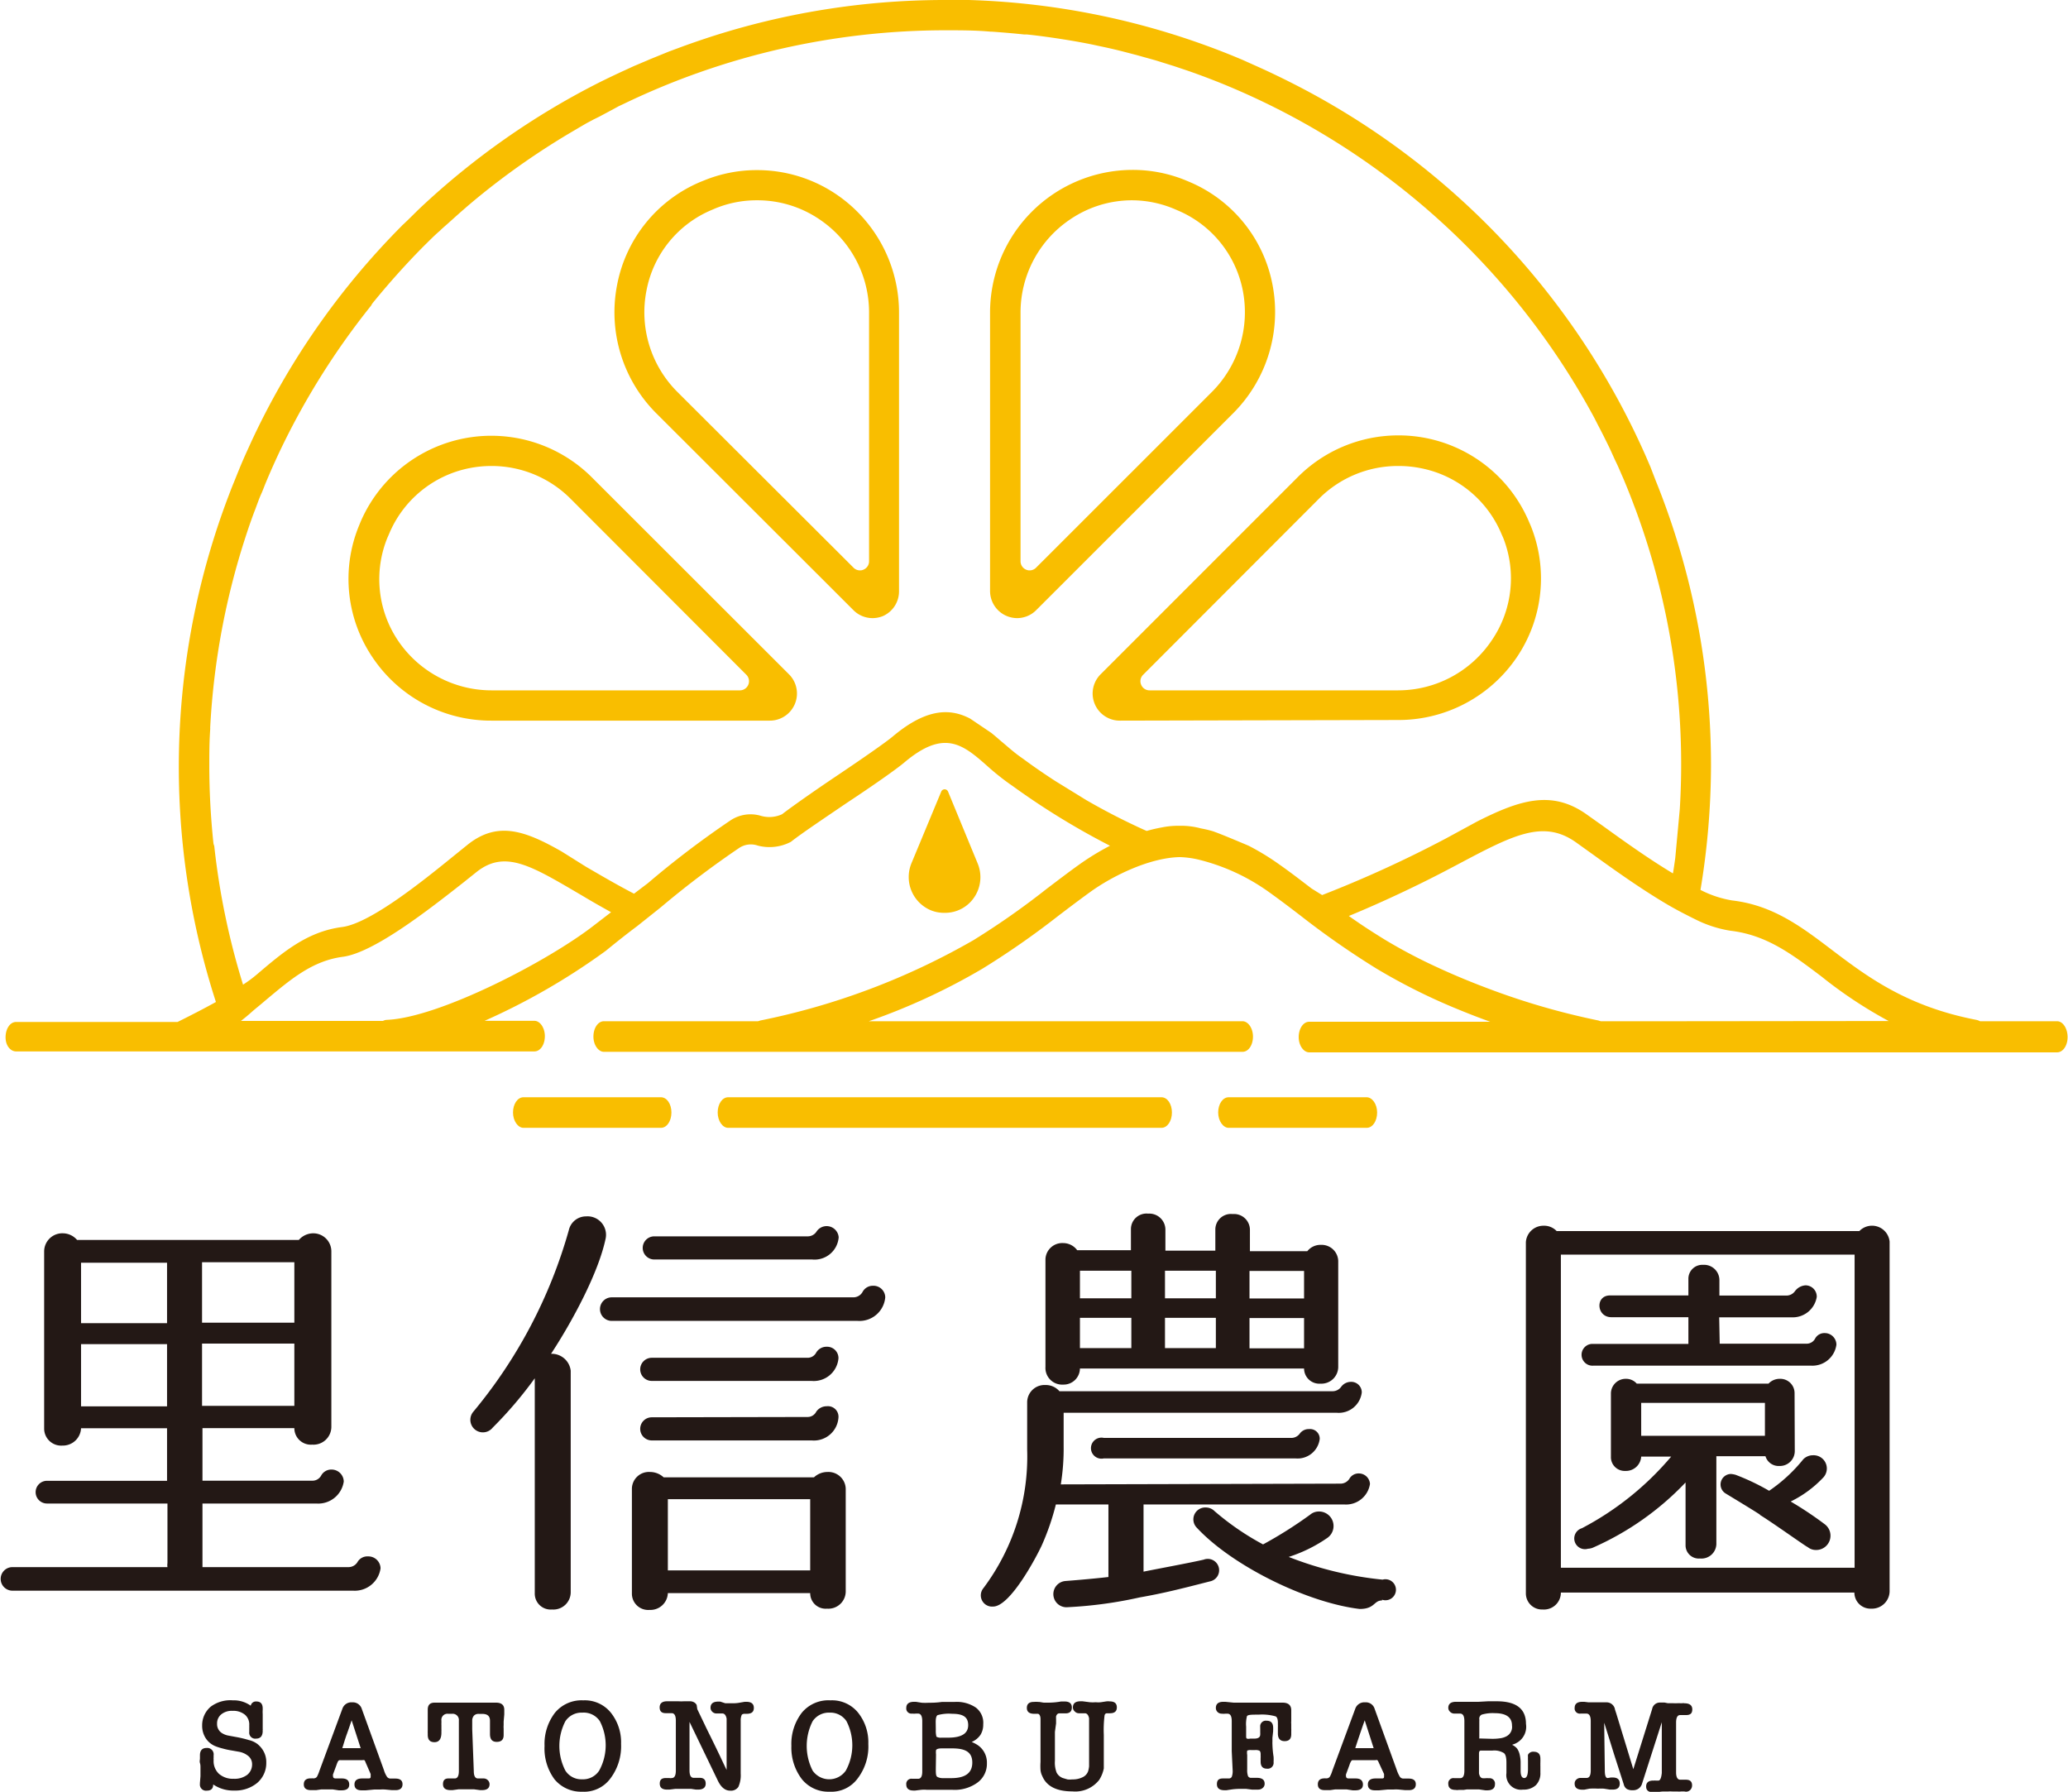 <svg xmlns="http://www.w3.org/2000/svg" width="196.72" height="170.42" viewBox="0 0 196.72 170.42"><defs><style>.a{fill:#f9be00;}.b{fill:#231815;}</style></defs><path class="a" d="M106.53,68.54a2.58,2.58,0,0,1-1.83-4.41l18.72-18.72a13.5,13.5,0,0,1,9.6-4,13.47,13.47,0,0,1,12.45,8.27l.14.32a13.37,13.37,0,0,1-1.3,12.48,13.59,13.59,0,0,1-11.3,6ZM133,44.32a10.61,10.61,0,0,0-7.55,3.13L108.74,64.18a.85.85,0,0,0-.19.94.86.86,0,0,0,.8.54H133a10.73,10.73,0,0,0,8.9-4.75A10.45,10.45,0,0,0,143,51.17l-.16-.36a10.5,10.5,0,0,0-7.68-6.28A10.71,10.71,0,0,0,133,44.32Z"/><path class="a" d="M96.77,58.79a2.61,2.61,0,0,1-1-.2,2.58,2.58,0,0,1-1.59-2.38V29.73a13.57,13.57,0,0,1,13.52-13.57,13.2,13.2,0,0,1,5.11,1l.31.13a13.32,13.32,0,0,1,7.92,9.75,13.63,13.63,0,0,1-3.72,12.25L98.6,58A2.57,2.57,0,0,1,96.77,58.79Zm10.94-39.74a10.45,10.45,0,0,0-5.87,1.79,10.67,10.67,0,0,0-4.76,8.89V53.38a.86.86,0,0,0,.53.8.78.78,0,0,0,.33.07.86.86,0,0,0,.61-.25l16.74-16.73a10.73,10.73,0,0,0,2.93-9.65A10.45,10.45,0,0,0,112,20l-.3-.13A10.43,10.43,0,0,0,107.71,19.05Z"/><path class="a" d="M46.74,68.54a13.56,13.56,0,0,1-11.29-6A13.31,13.31,0,0,1,34.15,50l.13-.32a13.54,13.54,0,0,1,22-4.3L75.05,64.13a2.58,2.58,0,0,1-1.83,4.41Zm0-24.22a10.78,10.78,0,0,0-2.11.21A10.5,10.5,0,0,0,37,50.81l-.15.34a10.46,10.46,0,0,0,1,9.76,10.73,10.73,0,0,0,8.9,4.75H70.4A.87.87,0,0,0,71,64.18L54.29,47.45A10.61,10.61,0,0,0,46.74,44.32Z"/><path class="a" d="M83,58.79A2.57,2.57,0,0,1,81.15,58L62.43,39.31a13.58,13.58,0,0,1-3.72-12.25,13.33,13.33,0,0,1,7.92-9.76l.3-.12a13.2,13.2,0,0,1,5.11-1,13.41,13.41,0,0,1,7.48,2.28,13.57,13.57,0,0,1,6,11.29V56.21A2.57,2.57,0,0,1,84,58.59,2.61,2.61,0,0,1,83,58.79ZM72,19.05a10.34,10.34,0,0,0-4,.79l-.3.13a10.41,10.41,0,0,0-6.2,7.65,10.7,10.7,0,0,0,2.93,9.65L81.2,54a.86.86,0,0,0,.61.25.78.78,0,0,0,.33-.07.86.86,0,0,0,.53-.8V29.73a10.66,10.66,0,0,0-4.75-8.89A10.51,10.51,0,0,0,72,19.05Z"/><path class="a" d="M110.48,104.36H69.27c-.57,0-1,.65-1,1.45s.46,1.46,1,1.46h41.21c.57,0,1-.65,1-1.46S111.05,104.36,110.48,104.36Z"/><path class="a" d="M130,104.36H116.88c-.57,0-1,.65-1,1.45s.47,1.46,1,1.46H130c.58,0,1-.65,1-1.46S130.53,104.36,130,104.36Z"/><path class="a" d="M62.87,104.36H49.8c-.57,0-1,.65-1,1.45s.47,1.46,1,1.46H62.87c.57,0,1-.65,1-1.46S63.44,104.36,62.87,104.36Z"/><path class="a" d="M195.68,97.13h-7.33a1.34,1.34,0,0,0-.3-.12c-6.69-1.28-10.47-4.15-13.81-6.68-2.87-2.18-5.59-4.24-9.48-4.69a10.16,10.16,0,0,1-3-1,73,73,0,0,0,1-11.77,72.25,72.25,0,0,0-5.28-27.21L157,44.41l-.47-1.09a72.72,72.72,0,0,0-33.59-35.4l-.26-.13q-1.23-.62-2.49-1.2c-.68-.31-1.36-.61-2-.9l-.72-.3A72.38,72.38,0,0,0,92.16,0c-.7,0-1.42,0-2.32,0h-.17A72.58,72.58,0,0,0,67.42,3.56l-.3.1c-.87.29-1.74.59-2.59.91l-.87.32-1.89.77-.18.08-1.3.55-.76.35-.33.15c-.73.34-1.45.68-2.25,1.08A72.85,72.85,0,0,0,40,19.75c-.51.48-1,1-1.66,1.61a1.58,1.58,0,0,0-.13.13A72.37,72.37,0,0,0,23.91,42l-.3.66c-.3.65-.59,1.31-.87,2-.2.48-.4,1-.59,1.45l-.19.48-.3.79a72.58,72.58,0,0,0-1.12,47.92c-1.19.66-2.46,1.31-3.65,1.9H1.53c-.58,0-1,.66-1,1.46S1,100,1.53,100h49.3c.58,0,1-.65,1-1.45s-.46-1.46-1-1.46H46.1a63,63,0,0,0,11.53-6.66c1-.82,2-1.61,3-2.36l2.06-1.64.21-.17a89.11,89.11,0,0,1,7.37-5.58,2,2,0,0,1,1.8-.26,4.38,4.38,0,0,0,3.16-.35c1-.79,3.21-2.27,5.33-3.71C83,74.75,85.24,73.18,86,72.54c3.84-3.25,5.61-1.73,8,.39a23.84,23.84,0,0,0,2,1.6l.33.23a71.05,71.05,0,0,0,9.26,5.68,24.21,24.21,0,0,0-2.86,1.74c-1.11.79-2.12,1.57-3.13,2.33a74.31,74.31,0,0,1-7,4.91,67.31,67.31,0,0,1-20.27,7.64l-.22.07H57.45c-.57,0-1,.66-1,1.46s.47,1.45,1,1.45h60.74c.58,0,1-.65,1-1.45s-.46-1.46-1-1.46H82.65a60.23,60.23,0,0,0,10.81-5,78.49,78.49,0,0,0,7.18-5c1-.76,2-1.52,3.08-2.3,2.15-1.55,5.67-3.26,8.52-3.31a8.94,8.94,0,0,1,1.74.23,19.45,19.45,0,0,1,6.71,3.08c1.09.78,2.09,1.54,3.08,2.3a79.91,79.91,0,0,0,7.18,5,56.86,56.86,0,0,0,7.41,3.73c1.11.46,2.25.91,3.4,1.32H124.54c-.57,0-1,.66-1,1.46s.47,1.45,1,1.45h71.14c.57,0,1-.65,1-1.45S196.25,97.13,195.68,97.13ZM56.61,87.93C52.27,91.35,41.8,96.8,36.79,97a.88.88,0,0,0-.36.1H22.92c.35-.27.69-.55,1-.83s.86-.71,1.27-1.07c2.4-2,4.47-3.81,7.43-4.2S40.88,86.45,44,84l1.34-1.07c2.66-2.1,5.12-.63,9.61,2l.51.3c.8.48,1.71,1,2.67,1.53Zm68.16-3.42c-1-.76-2-1.54-3.13-2.33a23.42,23.42,0,0,0-2.86-1.74s-2.86-1.22-3.47-1.4c-.24-.07-.63-.17-1.07-.25a7.17,7.17,0,0,0-1.92-.25h-.23a7.88,7.88,0,0,0-1.54.15h0c-.48.09-1,.2-1.45.34L109,79a62.07,62.07,0,0,1-5.68-2.91l-2.94-1.81c-1.28-.83-2.3-1.55-3-2.07L97,71.94c-.64-.46-1.23-1-1.81-1.48-.3-.26-.6-.52-.9-.76l-2-1.35c-1.9-1-4.16-1-7.37,1.7-.69.58-3,2.18-5.31,3.73s-4.36,3-5.21,3.66a2.89,2.89,0,0,1-2,.16,3.43,3.43,0,0,0-2.93.44A87.59,87.59,0,0,0,61.63,84l-1.32,1c-1.57-.82-3-1.65-4.27-2.39l-.31-.18L53.45,81l0,0c-3.5-2-6.1-2.92-8.93-.69l-1.35,1.09c-2.76,2.24-7.89,6.41-10.62,6.77-3.35.43-5.67,2.43-8.14,4.53a12.05,12.05,0,0,1-1.29.95,69.89,69.89,0,0,1-2.74-13.2.9.9,0,0,1-.08-.28,70.69,70.69,0,0,1-.39-7.37c0-1.08,0-2.22.09-3.49a1.12,1.12,0,0,1,0-.21A70.37,70.37,0,0,1,23.38,51l.19-.58c.23-.68.47-1.36.72-2,.18-.48.36-1,.55-1.42s.29-.72.44-1.08q.45-1.08.93-2.13l.09-.2a70.68,70.68,0,0,1,9-14.52,2.53,2.53,0,0,1,.13-.22c1.58-1.94,3.23-3.78,4.9-5.46.56-.55,1-1,1.49-1.42l.24-.23.69-.61.4-.36c.7-.63,1.41-1.25,2.16-1.87a71.05,71.05,0,0,1,9.48-6.59l.37-.22.6-.35.69-.37L57,11.1c.62-.33,1.24-.66,1.86-1l.47-.22a70.5,70.5,0,0,1,30.61-7c1.42,0,2.86,0,4.28.13h.12c1,.07,2.07.16,3.1.27l.25,0c1,.1,2,.24,3,.39l.44.07q1.35.21,2.7.48l.74.16q1.17.24,2.34.54l1.19.31,1.83.51,1.76.55,1.19.4c.82.28,1.63.58,2.43.89l.46.18a70.41,70.41,0,0,1,35.9,32l.32.63c.37.7.73,1.42,1.08,2.14.23.48.45,1,.67,1.45s.44,1,.65,1.46c.37.88.73,1.77,1.06,2.67l.14.36a69.84,69.84,0,0,1,4.2,28.5l-.43,4.64c-.07.49-.14,1-.22,1.46-2.45-1.47-4.95-3.28-6.67-4.52l-1.58-1.12c-3.29-2.31-6.32-1.35-10.39.71l0,0-2.65,1.44-.37.2a112.11,112.11,0,0,1-11.71,5.35Zm35.35,12.62h-7.85l-.22-.07a68.65,68.65,0,0,1-10.38-3c-1.71-.64-3.38-1.33-4.95-2.06a50.33,50.33,0,0,1-4.94-2.6c-1.29-.79-2.43-1.54-3.47-2.28,3.52-1.45,7.11-3.18,9.78-4.6l.59-.31c5.22-2.77,8.1-4.29,11.2-2.12l1.55,1.11c1.93,1.39,4.57,3.29,7.15,4.81.92.54,1.82,1,2.69,1.43a11.37,11.37,0,0,0,3.32,1.08c3.46.4,5.86,2.23,8.66,4.34a42.17,42.17,0,0,0,6.41,4.25Z"/><path class="a" d="M89.92,86.82a3.33,3.33,0,0,0,2.77-1.5,3.41,3.41,0,0,0,.31-3.2l-2.82-6.84a.35.35,0,0,0-.64,0L86.7,82.11a3.43,3.43,0,0,0,1.83,4.46,3.32,3.32,0,0,0,1.28.25Z"/><path class="b" d="M22.15,161.72a2.77,2.77,0,0,1,1.7.51.5.5,0,0,1,.54-.4c.4,0,.6.22.6.67v.11a.09.09,0,0,0,0,0,3,3,0,0,0,0,.42c0,.18,0,.4,0,.63a.11.11,0,0,0,0,0v.17s0,.09,0,.15l0,.46a.18.18,0,0,1,0,.09.22.22,0,0,0,0,.09c0,.49-.21.74-.63.74a.57.57,0,0,1-.65-.64v-.06l0-.33a.86.86,0,0,0,0-.15v-.1a1.21,1.21,0,0,0-.42-1,1.74,1.74,0,0,0-1.17-.36,1.57,1.57,0,0,0-1.08.34,1.1,1.1,0,0,0-.39.89,1,1,0,0,0,.56.94,1.66,1.66,0,0,0,.5.18l.76.14a10.78,10.78,0,0,1,1.21.29,2.16,2.16,0,0,1,.79.36,2.27,2.27,0,0,1,.64.78,2.12,2.12,0,0,1,.22,1,2.48,2.48,0,0,1-.87,1.94,3.27,3.27,0,0,1-2.18.72,3.38,3.38,0,0,1-2-.58c0,.4-.2.59-.61.59a.58.58,0,0,1-.65-.66.38.38,0,0,1,0-.1l.05-.61c0-.3,0-.5,0-.58s0-.15,0-.27,0-.25-.05-.41,0-.31,0-.42,0-.22,0-.31c0-.46.21-.7.63-.7a.61.61,0,0,1,.67.7v.25a.22.22,0,0,0,0,.1v.13a1.65,1.65,0,0,0,.51,1.28,2,2,0,0,0,1.39.47,2,2,0,0,0,1.29-.37,1.26,1.26,0,0,0,.47-1,1,1,0,0,0-.33-.77,1.93,1.93,0,0,0-.92-.43l-.68-.12a7.86,7.86,0,0,1-.91-.2,5,5,0,0,1-.68-.22,2,2,0,0,1-.9-.76,2.16,2.16,0,0,1-.33-1.18,2.31,2.31,0,0,1,.82-1.81A3.1,3.1,0,0,1,22.15,161.72Z"/><path class="b" d="M34.75,167.56a.32.32,0,0,0-.09-.15.36.36,0,0,0-.18,0H32.39a.25.25,0,0,0-.21.07,1.65,1.65,0,0,0-.16.36l-.34.92a.41.41,0,0,0,0,.17c0,.15.08.22.26.22H32l.19,0,.18,0h.16c.46,0,.69.2.69.58s-.25.55-.74.55H32.4l-.12,0h-.05l-.59-.09-.22,0H30.8l-.23,0-.49.07-.29,0h-.22c-.44,0-.67-.18-.67-.55s.22-.57.65-.57h.1a.18.18,0,0,1,.09,0h.11a.37.37,0,0,0,.31-.17,3.47,3.47,0,0,0,.22-.53l2.19-5.92a.9.9,0,0,1,.93-.61.89.89,0,0,1,.91.61l2.11,5.83a2.35,2.35,0,0,0,.3.65.41.41,0,0,0,.34.16h.45c.45,0,.68.18.68.54s-.22.56-.65.56h-.37l-.64-.06a3.8,3.8,0,0,0-.44,0l-.56,0-.84.08H34.4c-.45,0-.68-.19-.68-.56s.24-.57.73-.57h.14l.19,0,.17,0h.12c.13,0,.19-.05.19-.16s0,0,0-.05a.92.92,0,0,0,0-.09l0-.12v0Zm-2.2-1.25a.07.07,0,0,0,0,0h0A0,0,0,0,0,32.55,166.31Zm0,.05s0,0,0,0,0,0,0,0l0,0Zm0,0s0,0,0,0Zm.9-2.74c-.15.44-.3.88-.46,1.32s-.29.89-.43,1.33h1.75v0Zm.89,2.71,0,0a0,0,0,0,0,0,0h.08S34.34,166.31,34.34,166.34Z"/><path class="b" d="M45.07,168.44c0,.47.13.71.4.71h.11l.15,0H46a.55.55,0,0,1,.4.16.53.53,0,0,1,.17.38q0,.57-.72.57h-.18l-.59-.08-.35,0H44l-.37,0-.58.08h-.19q-.72,0-.72-.57t.57-.54H43l.16,0h.1c.26,0,.39-.24.39-.71v-4.79A.59.59,0,0,0,43,163h-.36a.58.58,0,0,0-.65.66v.24a.61.61,0,0,0,0,.15l0,.42a.61.61,0,0,1,0,.15v.17c0,.6-.22.91-.66.91s-.64-.24-.64-.7v-.15a1,1,0,0,1,0-.18.38.38,0,0,1,0-.1v-.11c0-.37,0-.61,0-.71s0-.19,0-.29,0-.2,0-.31l0-.36c0-.05,0-.07,0-.07s0,0,0-.11c0-.45.21-.67.65-.67h.27l.5,0h.42l.53,0h2.6l.76,0,.42,0h.34c.53,0,.79.23.79.68,0,.08,0,.23,0,.44l-.06.68v.34a2.12,2.12,0,0,0,0,.33c0,.16,0,.3,0,.4s0,.18,0,.22c0,.43-.22.64-.66.64s-.64-.25-.64-.75c0-.14,0-.35,0-.64,0-.14,0-.26,0-.36s0-.2,0-.26c0-.44-.24-.65-.73-.65h-.33a.59.59,0,0,0-.46.16.71.71,0,0,0-.17.48l0,.82Z"/><path class="b" d="M55.38,170.41a3.27,3.27,0,0,1-2.64-1.19,4.93,4.93,0,0,1-.94-3.16,4.87,4.87,0,0,1,1-3.17,3.28,3.28,0,0,1,2.68-1.17,3.19,3.19,0,0,1,2.6,1.14,4.51,4.51,0,0,1,1,3,5.08,5.08,0,0,1-1,3.27A3.11,3.11,0,0,1,55.38,170.41Zm0-7.52a1.84,1.84,0,0,0-1.6.82,5.11,5.11,0,0,0,0,4.69,1.8,1.8,0,0,0,1.59.83A1.83,1.83,0,0,0,57,168.4a5,5,0,0,0,.06-4.7A1.84,1.84,0,0,0,55.4,162.89Z"/><path class="b" d="M66.33,162.56h0l.73,1.52c.22.47.45.92.67,1.37s.44.9.66,1.36.47,1,.73,1.53v-3.88c0-.6,0-.93,0-1-.06-.3-.18-.47-.37-.49,0,0,0,0-.11,0l-.17,0-.16,0h-.14a.57.57,0,0,1-.41-.16.53.53,0,0,1-.17-.38c0-.39.24-.59.74-.59h.09s0,0,.09,0L69,162l.34,0h.3c.18,0,.44,0,.79-.07l.41-.07H71c.47,0,.71.19.71.58s-.23.56-.68.56H71a.11.11,0,0,1-.07,0h-.08q-.24,0-.3.12a1.3,1.3,0,0,0-.09.54c0,.12,0,.23,0,.34s0,.22,0,.34l0,1.2v3.14a2.71,2.71,0,0,1-.22,1.27.85.85,0,0,1-.79.36c-.46,0-.85-.31-1.15-.92l-2.71-5.62v4.61c0,.48.13.71.4.71h.26l.2,0h.11c.38,0,.57.18.57.55s-.24.57-.73.57h-.19l-.47-.07h0l-.39,0h-.67l-.44,0-.57.07h-.21c-.47,0-.7-.19-.7-.57s.19-.53.58-.53h.33a.59.59,0,0,0,.23,0c.26,0,.39-.24.39-.71v-4.74c0-.48-.13-.72-.4-.72h-.21l-.2,0h-.16c-.38,0-.57-.18-.57-.55s.23-.58.7-.58h.09l.13,0,.5,0,.38,0a4.28,4.28,0,0,0,.5,0c.23,0,.41,0,.55,0a.78.78,0,0,1,.41.09.65.65,0,0,1,.26.26Z"/><path class="b" d="M78.91,170.41a3.24,3.24,0,0,1-2.63-1.19,4.94,4.94,0,0,1-1-3.16,4.87,4.87,0,0,1,1-3.17A3.28,3.28,0,0,1,79,161.72a3.19,3.19,0,0,1,2.6,1.14,4.51,4.51,0,0,1,1,3,5,5,0,0,1-1,3.27A3.1,3.1,0,0,1,78.91,170.41Zm0-7.52a1.85,1.85,0,0,0-1.61.82,5.19,5.19,0,0,0,0,4.69,1.92,1.92,0,0,0,3.16,0,5,5,0,0,0,.06-4.7A1.83,1.83,0,0,0,78.94,162.89Z"/><path class="b" d="M93.53,164a1.83,1.83,0,0,1-.26,1,1.9,1.9,0,0,1-.84.68,3.16,3.16,0,0,1,.45.22h0a2,2,0,0,1,1,1.8,2.21,2.21,0,0,1-.92,1.86,3.69,3.69,0,0,1-2.35.67h-.57l-.72,0-.67,0-.46,0a3.32,3.32,0,0,0-.57,0l-.57.07H86.9c-.46,0-.69-.2-.69-.58a.49.49,0,0,1,.56-.54h.15l.2,0h.22q.39,0,.39-.69V163.7c0-.47-.13-.71-.38-.72h-.23a1.7,1.7,0,0,1-.35,0,.49.49,0,0,1-.56-.54c0-.38.25-.58.74-.58h.17l.57.09a5.64,5.64,0,0,0,.65,0c.29,0,.71,0,1.27-.08h0c.19,0,.39,0,.59,0l.63,0a3.25,3.25,0,0,1,2,.54A1.81,1.81,0,0,1,93.53,164Zm-4.51.51a2.35,2.35,0,0,0,.06.67.81.81,0,0,0,.47.09h.66c1.26,0,1.89-.4,1.89-1.19S91.59,163,90.58,163a4,4,0,0,0-1.4.13h0c-.11.08-.17.29-.17.65Zm0,3.7c0,.45,0,.72.16.8a1.1,1.1,0,0,0,.44.11q.31,0,.87,0c1.33,0,2-.49,2-1.48s-.64-1.35-1.91-1.35h-1c-.31,0-.49.06-.54.17a1.88,1.88,0,0,0,0,.41Z"/><path class="b" d="M100.35,164.72l0,.94v1.81a2.63,2.63,0,0,0,.16,1.12,1.09,1.09,0,0,0,.59.52l.44.13a1.77,1.77,0,0,0,.45,0,2.1,2.1,0,0,0,1-.21,1,1,0,0,0,.52-.57,2.88,2.88,0,0,0,.09-.46c0-.17,0-.36,0-.57,0-.51,0-1,0-1.52s0-1,0-1.51c0-.29,0-.52,0-.68s0-.26,0-.3c-.07-.31-.2-.47-.4-.47H103l-.2,0h-.16a.54.54,0,0,1-.4-.17.51.51,0,0,1-.18-.38c0-.39.24-.59.73-.59h.11l.08,0,.69.09a3.28,3.28,0,0,0,.56,0,2.31,2.31,0,0,0,.49,0l.52-.08a1.33,1.33,0,0,1,.32,0c.46,0,.68.19.68.57s-.22.56-.67.56h-.26c-.13,0-.21.07-.24.22A11.24,11.24,0,0,0,105,165v2.73c0,.2,0,.35,0,.47a3.13,3.13,0,0,1-.44,1.09,2.89,2.89,0,0,1-2.55,1.09c-1.49,0-2.45-.48-2.86-1.45h0a1.67,1.67,0,0,1-.17-.57,5.78,5.78,0,0,1,0-.78c0-.28,0-.7,0-1.26s0-1,0-1.25v-.63c0-.58,0-.89,0-.93,0-.34-.13-.51-.26-.51h-.08l-.13,0h-.13c-.47,0-.7-.19-.7-.56s.22-.57.65-.57a3.13,3.13,0,0,1,.44,0c.19,0,.37.06.54.07l.49,0a6.93,6.93,0,0,0,1.13-.11l.16,0h.18q.69,0,.69.57c0,.37-.2.56-.61.56h-.15l-.16,0-.18,0c-.08,0-.11,0-.1,0-.14,0-.24.1-.3.28a2.43,2.43,0,0,0,0,.25c0,.11,0,.26,0,.43Z"/><path class="b" d="M117.17,166.56V163.7c0-.47-.13-.71-.4-.71l-.2,0a1.61,1.61,0,0,1-.34,0,.57.57,0,0,1-.4-.15.53.53,0,0,1-.17-.4c0-.38.24-.58.7-.58h.08l.12,0,.79.08.49,0h.53l1.3,0,1.38,0h0l.63,0H122c.55,0,.83.24.83.72,0,.08,0,.18,0,.28s0,.24,0,.38,0,.28,0,.38a1.33,1.33,0,0,0,0,.26v.2c0,.06,0,.14,0,.23a2.46,2.46,0,0,1,0,.28c0,.1,0,.19,0,.28,0,.44-.21.65-.63.65s-.64-.24-.64-.72v-.22c0-.08,0-.18,0-.3v-.08a.15.15,0,0,0,0-.06,1.48,1.48,0,0,0,0-.2v-.16c0-.35-.08-.56-.23-.62a4.79,4.79,0,0,0-1.6-.16c-.66,0-1,0-1.11.14a3,3,0,0,0-.08,1v.87c0,.14,0,.23.07.27a.61.61,0,0,0,.31,0h.4c.37,0,.56-.13.56-.39a1.09,1.09,0,0,0,0-.17l0-.19c0-.06,0-.12,0-.19a.86.86,0,0,1,0-.15.54.54,0,0,1,.62-.61c.41,0,.61.23.61.68v.07a.29.29,0,0,1,0,.09v.06a.28.28,0,0,0,0,.09l-.07.64c0,.14,0,.26,0,.35a2.36,2.36,0,0,0,0,.25,9,9,0,0,0,.11,1.2,4.38,4.38,0,0,1,0,.5.56.56,0,0,1-.63.63q-.6,0-.6-.66v-.16a1.48,1.48,0,0,1,0-.21,1.5,1.5,0,0,0,0-.2s0-.1,0-.14,0-.3-.14-.35a.91.91,0,0,0-.4-.05h-.37a.77.77,0,0,0-.37.05,1.17,1.17,0,0,0,0,.41v1.4a1.66,1.66,0,0,0,.08.62.32.32,0,0,0,.32.16h.51c.5,0,.75.18.75.56a.5.5,0,0,1-.18.4.65.65,0,0,1-.45.16h-.27l-.31,0-.55-.07h-.59a5.78,5.78,0,0,0-.89.07l-.4.06h-.17c-.49,0-.73-.19-.73-.58s.19-.54.57-.54h.32l.12,0h.11a.31.31,0,0,0,.29-.15,1.55,1.55,0,0,0,.09-.56Z"/><path class="b" d="M131.12,167.56a.42.42,0,0,0-.1-.15.29.29,0,0,0-.17,0h-2.1c-.1,0-.17,0-.2.07a1.18,1.18,0,0,0-.17.36l-.34.92a.41.41,0,0,0,0,.17c0,.15.09.22.26.22h.13l.19,0,.18,0h.16c.46,0,.69.2.69.58s-.25.55-.74.55h-.11l-.12,0h0l-.59-.09-.22,0h-.62l-.23,0-.49.07-.28,0h-.23c-.44,0-.66-.18-.66-.55s.21-.57.65-.57H126a.18.18,0,0,1,.09,0h.11a.37.37,0,0,0,.31-.17,2.64,2.64,0,0,0,.22-.53l2.19-5.92a.91.91,0,0,1,.94-.61.87.87,0,0,1,.9.61l2.11,5.83a3.16,3.16,0,0,0,.3.65.41.41,0,0,0,.34.16H134c.45,0,.68.18.68.54s-.22.56-.65.56h-.37l-.64-.06a3.8,3.8,0,0,0-.44,0l-.56,0-.84.08h-.39c-.45,0-.67-.19-.67-.56s.24-.57.72-.57H131l.18,0,.17,0h.12c.13,0,.19-.05.19-.16a.2.2,0,0,1,0-.05l0-.09,0-.12v0Zm-2.21-1.25a.07.07,0,0,0,0,0h0A0,0,0,0,0,128.91,166.31Zm0,.05v0s0,0,0,0,0,0,0,0Zm0,0s0,0,0,0Zm.91-2.74c-.16.44-.31.88-.46,1.32s-.3.89-.44,1.33h1.75v0Zm.88,2.71a0,0,0,0,1,0,0l0,0h.08S130.7,166.31,130.7,166.34Z"/><path class="b" d="M144.19,165.81a.61.61,0,0,1-.17.07l-.18.07a1.19,1.19,0,0,1,.29.18,1,1,0,0,1,.22.23,1.68,1.68,0,0,1,.22.56,3.3,3.3,0,0,1,.08.82v.55s0,.07,0,.13c0,.46.12.69.35.69s.35-.29.35-.86v-.81a3.11,3.11,0,0,1,0-.32,1,1,0,0,1,0-.22.54.54,0,0,1,.55-.29q.63,0,.63.66v.09a1.1,1.1,0,0,1,0,.18v.13a.49.49,0,0,0,0,.12,1.42,1.42,0,0,0,0,.19v.41a.31.31,0,0,1,0,.1v.1a1.59,1.59,0,0,1-.43,1.2,1.69,1.69,0,0,1-1.22.42,1.39,1.39,0,0,1-1.58-1.57v-1c0-.48-.08-.79-.25-.91a1.76,1.76,0,0,0-1.1-.23h-1.09c-.12,0-.17.1-.17.29v1.58c0,.16,0,.26,0,.3h0c.06.31.19.46.39.46l.21,0a1.48,1.48,0,0,1,.34,0,.51.51,0,0,1,.58.57c0,.39-.25.58-.74.58h-.17l-.62-.09-.35,0-.28,0-.21,0-.3,0-.31.05-.26,0h-.21a.79.79,0,0,1-.28,0c-.47,0-.71-.19-.71-.58a.49.49,0,0,1,.56-.54h.33l.13,0h.12c.26,0,.39-.23.39-.71V163.7c0-.46-.12-.7-.38-.72,0,0,0,0-.11,0h-.17l-.16,0h-.15a.57.57,0,0,1-.39-.17.51.51,0,0,1-.17-.37c0-.38.24-.58.72-.58h.08l.11,0,.3,0,.29,0,.26,0h.66l.39,0h.07l.9-.05.43,0h.4c1.86,0,2.78.72,2.78,2.15A1.75,1.75,0,0,1,144.19,165.81Zm-2.25-.43a4.91,4.91,0,0,0,.82-.06,1.72,1.72,0,0,0,.58-.2,1,1,0,0,0,.49-1c0-.78-.55-1.18-1.64-1.18a3.64,3.64,0,0,0-1.24.14.42.42,0,0,0-.23.44,1.09,1.09,0,0,1,0,.18v1.54a.25.25,0,0,0,0,.11s.05,0,.12,0Z"/><path class="b" d="M153.74,162.94h0l1.63,5.33,1.79-5.72a.75.75,0,0,1,.73-.62H158l.34,0,.3.06.22,0h.27a3.08,3.08,0,0,0,.51,0L160,162a.53.53,0,0,1,.23,0c.5,0,.75.2.75.58s-.19.54-.58.54h-.15l-.16,0h-.17c-.07,0-.1,0-.09,0q-.39,0-.39.72v4.72c0,.48.14.71.4.71H160l.2,0h.18c.39,0,.58.18.58.54a.61.61,0,0,1-.2.46.56.56,0,0,1-.51.12,2.52,2.52,0,0,0-.37,0,1.24,1.24,0,0,1-.3,0l-.49,0a2.6,2.6,0,0,0-.4,0l-.51,0a3,3,0,0,0-.51.07l-.42,0c-.44,0-.66-.18-.66-.55s.23-.56.68-.56h.11a.2.2,0,0,1,.1,0h.28c.16,0,.27-.24.32-.72,0-.08,0-.23,0-.43s0-.46,0-.76v-.48c0-.19,0-.4,0-.65s0-.32,0-.53,0-.39,0-.54V163.8l-1.9,5.91a.87.87,0,0,1-.32.41.9.9,0,0,1-.53.15,1.09,1.09,0,0,1-.58-.12.73.73,0,0,1-.29-.44l-.94-2.92c-.31-1-.62-2-.92-2.94l.06,4.56c0,.47.09.7.27.7l.3-.05h.19c.44,0,.66.19.66.58s-.23.57-.67.57h-.27l-.57-.09a4.61,4.61,0,0,0-.56,0,6.51,6.51,0,0,0-.81,0l-.51.1h-.15q-.75,0-.75-.57a.48.48,0,0,1,.17-.4.56.56,0,0,1,.39-.15h.2l.19,0h.13l.06,0c.26,0,.39-.24.39-.71V163.7c0-.46-.13-.7-.38-.72,0,0,0,0-.11,0h-.17l-.16,0h-.15a.49.49,0,0,1-.56-.54c0-.38.24-.58.73-.58h.08l.11,0,.4.05.55,0h.25l.33,0,.34,0,.25,0a.81.81,0,0,1,.8.7Z"/><path class="b" d="M4.2,119A1.73,1.73,0,0,1,6,117.3a1.8,1.8,0,0,1,1.33.63h21.1a1.82,1.82,0,0,1,1.38-.63A1.72,1.72,0,0,1,31.52,119v16.71a1.7,1.7,0,0,1-1.82,1.69A1.57,1.57,0,0,1,28,135.83H19.26v5H29.74a.94.94,0,0,0,.8-.47,1.1,1.1,0,0,1,1-.59,1.16,1.16,0,0,1,1.16,1.14A2.45,2.45,0,0,1,30.1,143H19.26v5.66c0,.13,0,.26,0,.39h13.9a1,1,0,0,0,.84-.47,1.08,1.08,0,0,1,1-.55,1.16,1.16,0,0,1,1.2,1.14,2.48,2.48,0,0,1-2.62,2.12H1.23a1.12,1.12,0,1,1-.09-2.24H15.93a1.29,1.29,0,0,1,0-.39V143H4.47a1.08,1.08,0,1,1,0-2.16H15.89v-5H7.71a1.73,1.73,0,0,1-1.77,1.65,1.62,1.62,0,0,1-1.74-1.61Zm11.69,6.85v-5.75H7.71v5.75Zm0,7.91v-5.92H7.71v5.92ZM28,125.8v-5.75H19.22v5.75Zm0,7.91v-5.92H19.22v5.92Z"/><path class="b" d="M50.87,131.09a38.31,38.31,0,0,1-4,4.69A1.19,1.19,0,0,1,45,134.3,46.8,46.8,0,0,0,54.11,117a1.68,1.68,0,0,1,1.64-1.31,1.76,1.76,0,0,1,1.87,2.07c-.67,3.26-3.15,7.87-5.2,11a1.82,1.82,0,0,1,1.87,1.61v21.06a1.65,1.65,0,0,1-1.78,1.65,1.51,1.51,0,0,1-1.64-1.52Zm30.33-7.7a1,1,0,0,0,.85-.51,1.1,1.1,0,0,1,1-.59,1.12,1.12,0,0,1,1.16,1.1,2.46,2.46,0,0,1-2.63,2.24H58.24a1.12,1.12,0,1,1-.09-2.24Zm-.75,27.92A1.65,1.65,0,0,1,78.67,153a1.47,1.47,0,0,1-1.6-1.48H63.53a1.66,1.66,0,0,1-1.74,1.6,1.55,1.55,0,0,1-1.68-1.56v-10A1.62,1.62,0,0,1,61.84,140a1.92,1.92,0,0,1,1.29.51h14.3a1.88,1.88,0,0,1,1.29-.51,1.65,1.65,0,0,1,1.73,1.57Zm-3.6-22.17a.92.92,0,0,0,.8-.51,1.14,1.14,0,0,1,1-.54,1.08,1.08,0,0,1,1.11,1.09,2.36,2.36,0,0,1-2.57,2.16H62a1.1,1.1,0,1,1,0-2.2Zm0,5.63a.92.92,0,0,0,.8-.51,1.2,1.2,0,0,1,1-.51,1,1,0,0,1,1.11,1.06A2.34,2.34,0,0,1,77.21,137H62a1.1,1.1,0,1,1,0-2.2Zm0-17.18a1,1,0,0,0,.8-.42,1.15,1.15,0,0,1,2.13.51,2.3,2.3,0,0,1-2.53,2.11H62.28a1.1,1.1,0,1,1-.08-2.2ZM63.53,149.36H77.07v-6.77H63.53Z"/><path class="b" d="M127.52,141.11a1,1,0,0,0,.84-.46,1,1,0,0,1,.89-.51,1.06,1.06,0,0,1,1.07,1,2.3,2.3,0,0,1-2.45,1.95H108.78v6.39c1.28-.26,4.48-.85,5.72-1.14a1.08,1.08,0,1,1,.58,2.07c-2.8.72-4.48,1.14-6.66,1.52a40.28,40.28,0,0,1-6.84.93,1.25,1.25,0,1,1-.22-2.49s2.26-.17,4.08-.38v-6.9h-5A23.44,23.44,0,0,1,99.09,147c-.53,1.14-3,5.8-4.62,5.8a1.07,1.07,0,0,1-.93-1.74,20.87,20.87,0,0,0,4.17-13.19v-4.49a1.65,1.65,0,0,1,1.74-1.65,1.71,1.71,0,0,1,1.33.59h26a1,1,0,0,0,.8-.42,1.15,1.15,0,0,1,.89-.47,1,1,0,0,1,1.07,1,2.2,2.2,0,0,1-2.36,1.94h-26v3.13a21.28,21.28,0,0,1-.27,3.68ZM127.3,130a1.6,1.6,0,0,1-1.69,1.6,1.45,1.45,0,0,1-1.56-1.44H102.73a1.55,1.55,0,0,1-1.59,1.53A1.59,1.59,0,0,1,99.45,130V119.75a1.6,1.6,0,0,1,1.69-1.52,1.66,1.66,0,0,1,1.33.68h5.11v-2a1.48,1.48,0,0,1,1.64-1.48,1.53,1.53,0,0,1,1.64,1.52v2h4.75v-2a1.48,1.48,0,0,1,1.65-1.48A1.51,1.51,0,0,1,118.9,117v2h5.46a1.6,1.6,0,0,1,1.29-.6,1.58,1.58,0,0,1,1.65,1.53Zm-24.57-6.52h4.89v-2.62h-4.89Zm0,4.74h4.89v-2.88h-4.89Zm20.17,8.54a1,1,0,0,0,.75-.42,1.06,1.06,0,0,1,.89-.42.92.92,0,0,1,1,.93,2.12,2.12,0,0,1-2.31,1.86H105a1,1,0,1,1,0-1.95Zm-12.08-13.28h4.84v-2.62h-4.84Zm0,4.74h4.84v-2.88h-4.84Zm20.65,24c-.8,0-.67.81-2.13.81-5-.6-12.17-4.11-15.55-7.79a1.13,1.13,0,0,1,.94-1.86,1.15,1.15,0,0,1,.8.34,25.44,25.44,0,0,0,4.62,3.17,40.25,40.25,0,0,0,4.48-2.83,1.27,1.27,0,0,1,.8-.3,1.38,1.38,0,0,1,.85,2.5,13.89,13.89,0,0,1-3.69,1.82,33.36,33.36,0,0,0,8.93,2.16A1,1,0,1,1,131.47,152.15Zm-12.61-28.72h5.19v-2.62h-5.19Zm0,4.74h5.19v-2.88h-5.19Z"/><path class="b" d="M179.75,151.27A1.68,1.68,0,0,1,178,153a1.53,1.53,0,0,1-1.6-1.53H148.48a1.61,1.61,0,0,1-1.73,1.61,1.53,1.53,0,0,1-1.6-1.52V118.14a1.67,1.67,0,0,1,1.69-1.56,1.64,1.64,0,0,1,1.24.51h28.79a1.68,1.68,0,0,1,2.88,1Zm-31.27-2.16h27.94V119.33H148.48ZM170.73,138a1.42,1.42,0,0,1-1.46,1.43,1.31,1.31,0,0,1-1.33-.93h-4.67v8.38a1.42,1.42,0,0,1-1.55,1.35,1.26,1.26,0,0,1-1.38-1.23v-6a27.34,27.34,0,0,1-8.84,6.21,1.38,1.38,0,0,1-.44.09,1,1,0,0,1-.58-1.95,28.29,28.29,0,0,0,8.49-6.81h-2.85a1.45,1.45,0,0,1-1.51,1.36,1.31,1.31,0,0,1-1.37-1.36v-6.05a1.41,1.41,0,0,1,1.46-1.35,1.35,1.35,0,0,1,1,.46h12.53a1.46,1.46,0,0,1,1.07-.46,1.36,1.36,0,0,1,1.41,1.35Zm-7.14-10.2h8.26a.91.91,0,0,0,.8-.46,1,1,0,0,1,.93-.55,1.11,1.11,0,0,1,1.11,1.1,2.3,2.3,0,0,1-2.36,2H151.55a1,1,0,1,1-.13-2.07h9.19v-2.54h-7.33c-1.42,0-1.55-2.07-.13-2.07h7.46v-1.57A1.32,1.32,0,0,1,162,120.3a1.46,1.46,0,0,1,1.56,1.48v1.44H170a1,1,0,0,0,.75-.42,1.35,1.35,0,0,1,1-.55,1.07,1.07,0,0,1,1.07,1.1,2.31,2.31,0,0,1-2.4,1.94h-6.88Zm-7.47,8.76h11.77v-3.13H156.12Zm11.29,7.49c-.72-.47-2.54-1.57-3.25-2a1,1,0,0,1,.49-1.86,2.26,2.26,0,0,1,.45.08,21.44,21.44,0,0,1,3.19,1.52,14.93,14.93,0,0,0,3.25-3,1.3,1.3,0,0,1,.93-.38,1.26,1.26,0,0,1,.93,2.16,10.69,10.69,0,0,1-3.06,2.24,34.33,34.33,0,0,1,3.24,2.16,1.36,1.36,0,0,1-.85,2.45,1.23,1.23,0,0,1-.79-.29C171.94,147.2,168.65,144.84,167.41,144.08Z"/></svg>